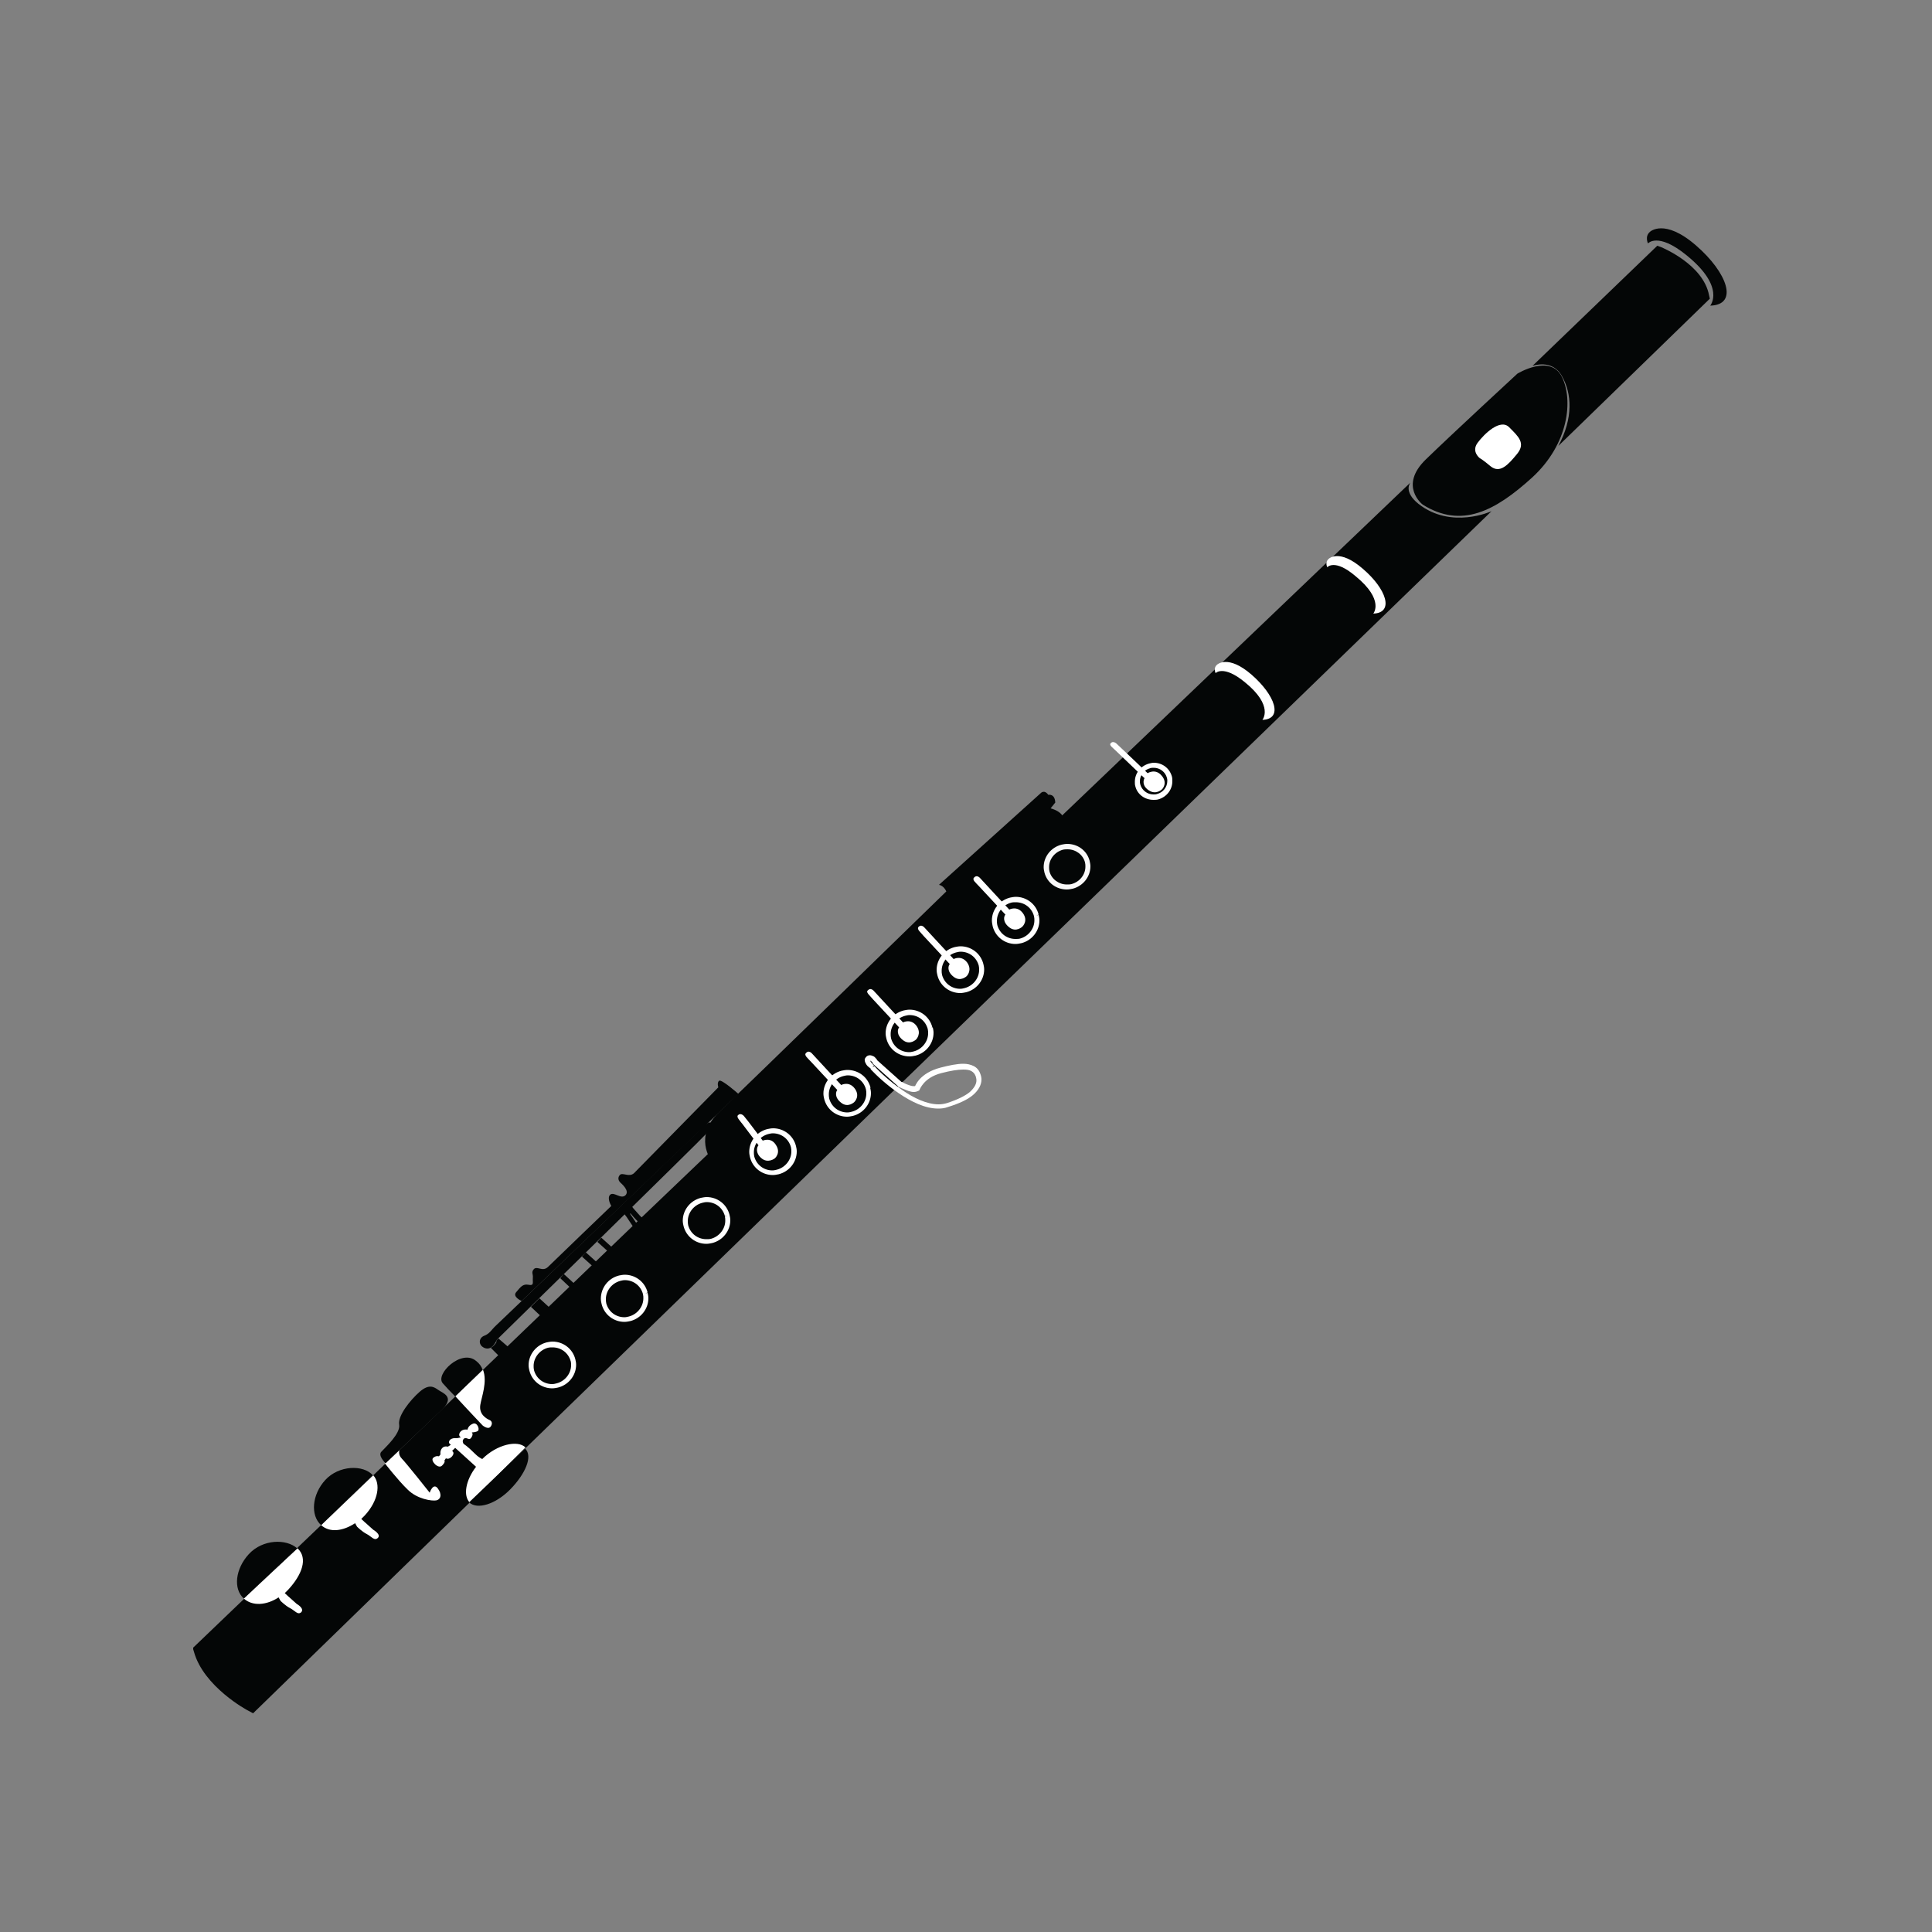 <?xml version="1.0" encoding="utf-8"?>
<!-- Generator: Adobe Illustrator 28.3.0, SVG Export Plug-In . SVG Version: 6.00 Build 0)  -->
<svg version="1.1" id="Layer_1" xmlns="http://www.w3.org/2000/svg" xmlns:xlink="http://www.w3.org/1999/xlink" x="0px" y="0px"
	 viewBox="0 0 500 500" style="enable-background:new 0 0 500 500;" xml:space="preserve">
<rect x="0" y="0" width="500" height="500" fill="#808080" stroke="none"/>
<style type="text/css">
	.st0{fill:#040606;}
	.st1{clip-path:url(#SVGID_00000031181211440431497270000003438341203963547789_);}
	.st2{fill:#FFFFFF;}
	.st3{clip-path:url(#SVGID_00000085250581078071140900000001112429828191805610_);}
	.st4{fill:#F9F8F8;}
</style>
<path class="st0" d="M184,300.2c0,0-4.5-6,2-12.3c6.6-6.3,58.9-57.2,58.9-57.2s-0.6-1.5-1.9-1.7l26.3-23.7c0,0,0.9-1.1,2,0.4
	c0,0,1.7-0.4,1.8,2l-1.2,1.5c0,0,3.5,0.8,3.5,3.3L184,300.2"/>
<path class="st0" d="M104.9,377.1l14.7-14.1l-0.9-1L104,376.2"/>
<path class="st0" d="M230.4,278.3L230.4,278.3l-95.6,92.9l0,0L65,439.1c-2.6-1.6-8.9-5.9-11.1-11.5l23.7-22.7l0,0l19.9-19.1v0
	l27.9-26.9l0,0.1l44.8-43l0,0"/>
<g>
	<defs>
		<rect id="SVGID_1_" x="50" y="124" width="336.7" height="319.5"/>
	</defs>
	<clipPath id="SVGID_00000108310625299851665920000002596886564972458128_">
		<use xlink:href="#SVGID_1_"  style="overflow:visible;"/>
	</clipPath>
	<g style="clip-path:url(#SVGID_00000108310625299851665920000002596886564972458128_);">
		<path class="st0" d="M386,132.3L233.5,280.1l0,0l-97.3,94.5l0,0l-70.7,68.8l-1.1-0.6c-0.5-0.2-11.7-6.3-14.2-15.3l-0.3-1
			l26.4-25.3l0,0l20.2-19.3l0,0l33.3-32l0,0l36-34.6l0,0L365,124.9c0,0-1.9,2.3,2.1,5.5C375.6,137.1,386,132.3,386,132.3"/>
	</g>
</g>
<path class="st0" d="M403.3,115.4l39.2-38.1l-0.2-0.9c-1.5-7.9-11.9-12.2-12.3-12.4l-1.1-0.4l-32.3,31.1c0,0,5.1-1.9,7.6,2.6
	C406.8,101.8,407.2,108.2,403.3,115.4"/>
<path class="st0" d="M426.5,63c0,0-0.9-1.8,0.5-3c0,0,3.7-3.6,11.9,3.5c8.2,7.1,11.1,15.4,3.7,15.6c0,0,4.1-4.8-6.2-13.1
	C429,60,426.5,63,426.5,63"/>
<path class="st2" d="M343.5,146.8c0,0-0.7-1.3,0.4-2.2c0,0,2.7-2.7,8.8,2.6c6.1,5.2,8.2,11.4,2.7,11.6c0,0,3-3.5-4.6-9.7
	C345.4,144.5,343.5,146.8,343.5,146.8"/>
<path class="st2" d="M314.6,174.2c0,0-0.7-1.3,0.4-2.2c0,0,2.8-2.7,8.9,2.6c6.1,5.3,8.3,11.5,2.8,11.7c0,0,3.1-3.6-4.6-9.8
	C316.6,172,314.6,174.2,314.6,174.2"/>
<g>
	<defs>
		<rect id="SVGID_00000162318030495644732920000006204584474561661338_" x="50" y="425.3" width="16.7" height="17.3"/>
	</defs>
	<clipPath id="SVGID_00000150080803308196709370000016827452968491370927_">
		<use xlink:href="#SVGID_00000162318030495644732920000006204584474561661338_"  style="overflow:visible;"/>
	</clipPath>
	<g style="clip-path:url(#SVGID_00000150080803308196709370000016827452968491370927_);">
		<path class="st0" d="M52.3,426.7c0,0-2-0.8-1.6,1.4c0.4,2.2,6.4,11.1,13.4,14c0,0,2.8,0.7,2.4-2.1c0,0-1.3,2.5-9.2-4.8
			C50.8,429.1,52.3,426.7,52.3,426.7"/>
	</g>
</g>
<path class="st0" d="M368.2,130.6c0,0-6.3-4.8,0.8-11.7c7-6.8,23.7-22.2,23.7-22.2s8.5-5.2,11.5,0.8s1.8,17.4-7.7,26.1
	C387,132.2,378.3,136.9,368.2,130.6"/>
<path class="st2" d="M383,118.6c0,0-2.3-1.7-0.6-4c1.7-2.3,5.9-6.4,8.2-4c2.4,2.4,4.3,4.1,2,6.9c-2.3,2.8-4.4,5.1-6.8,3.2
	C383.4,118.7,383,118.6,383,118.6"/>
<path class="st2" d="M103.4,375.2c0,0-0.5,1.2,0.6,2.3c1.1,1.1,7.2,8.8,7.2,8.8s0.9-2.7,2.1-1.1c1.2,1.6,0.7,2.9-0.4,3.1
	c-1.1,0.2-4.9-0.3-7.4-2.8c-2.5-2.4-5.9-6.8-5.9-6.8L103.4,375.2"/>
<path class="st0" d="M99.8,378.7c0,0-2.1-2-1.1-3c1-1.1,5-4.7,4.6-7c-0.4-2.3,2.9-6.4,5.3-8.5s3.7-1.3,4.8-0.5
	c1.1,0.8,4.3,1.7,1.2,4.9L99.8,378.7"/>
<path class="st2" d="M121.6,388.9c-1.8-1.8-1.1-5.8,1.6-9.3l-5.4-4.9l-0.8,0.8c0,0,0.8,0.4,0,1.4c-0.9,1-1.6,0.5-1.6,0.5l-0.4,0.6
	c0,0,0.4,0.3-0.6,1.3s-3.1-1.3-2.3-2c0.8-0.7,1.5-0.4,1.5-0.4l0.4-0.5c0,0-0.2-0.9,0.4-1.6c0.6-0.7,1.5-0.4,1.5-0.4l0.8-0.5
	c0,0-0.9-0.4-0.3-1.2c0.6-0.7,1.9-0.5,1.9-0.5l1-0.2c0,0-0.9-0.4-0.2-1.4c0.7-0.9,1.9-0.6,1.9-0.6s0.1-1,1.3-1.5
	c1.2-0.6,1.9,1.4,1.4,1.8c-0.5,0.4-1.6,0.4-1.6,0.4s0.5,0.4-0.1,1.3c-0.6,1-1.2-0.2-1.9,0.3c-0.7,0.6-0.1,1.4-0.1,1.4s0.8,0.4,3,2.6
	c0.6,0.6,1.2,1,1.8,1.3c3.8-3.8,9.2-5,11.2-3L121.6,388.9"/>
<path class="st0" d="M121.4,388.8c2.1,2,6.9,0.5,10.7-3.4c3.8-3.9,5.9-8.5,3.8-10.5L121.4,388.8"/>
<path class="st2" d="M117.8,361.3c3.1,3.4,7.1,7.6,7.1,7.6s1.3,1.1,2,0.4c0.6-0.7,0.5-1.5-0.2-1.8c-0.7-0.3-2.8-1.4-2.4-3.9
	c0.3-2,1.9-6,0.7-9.1L117.8,361.3"/>
<path class="st0" d="M124.9,354.5c-0.3-0.9-0.9-1.7-1.7-2.3c-3.8-3.2-10.7,3.5-8.6,5.8c0.6,0.7,1.8,2,3.2,3.4L124.9,354.5"/>
<path class="st2" d="M83.1,394.7c2.2,2,5.6,1.6,8.8-0.5l0.5,0.9c0,0,1.3,1.3,2.5,1.9c1.2,0.6,2,1.9,2.9,1s-1.2-2.1-1.2-2.1l-1.9-1.7
	c0,0-0.6-0.5-1.2-1.1c0.3-0.3,0.6-0.6,0.9-0.9c3.5-3.8,4.2-8.2,2.2-10.4L83.1,394.7"/>
<path class="st2" d="M63.1,413.7c2.2,2,5.8,1.8,9-0.3l0.5,0.9c0,0,1.3,1.3,2.5,1.9c1.2,0.6,2,1.9,2.9,1c0.8-1-1.2-2.1-1.2-2.1
	l-1.9-1.7c0,0-0.6-0.5-1.2-1.1c0.3-0.3,0.6-0.6,0.9-0.9c3.5-3.8,5.2-8.1,2.4-10.7L63.1,413.7"/>
<path class="st0" d="M76.9,400.7c-2.8-2.5-8.9-2.4-12.5,1.5c-3.5,3.8-4.1,9-1.3,11.5L76.9,400.7"/>
<path class="st2" d="M148.3,352l0.6-0.2c-0.7-2.8-3.2-4.6-5.9-4.6c-0.5,0-1,0.1-1.5,0.2c-2.8,0.7-4.7,3.2-4.7,5.9
	c0,0.5,0.1,1,0.2,1.4c0.7,2.8,3.2,4.6,5.9,4.6c0.5,0,1-0.1,1.5-0.2c2.8-0.7,4.7-3.2,4.7-5.9c0-0.5-0.1-1-0.2-1.4L148.3,352l-0.6,0.2
	c0.1,0.4,0.1,0.8,0.1,1.1c0,2.1-1.5,4.1-3.7,4.7c-0.4,0.1-0.8,0.2-1.2,0.2c-2.2,0-4.1-1.4-4.7-3.6c-0.1-0.4-0.1-0.8-0.1-1.1
	c0-2.1,1.5-4.1,3.7-4.7c0.4-0.1,0.8-0.1,1.2-0.1c2.2,0,4.1,1.4,4.7,3.6L148.3,352"/>
<path class="st2" d="M167,334.7l0.6-0.2c-0.7-2.8-3.2-4.6-5.9-4.6c-0.5,0-1,0.1-1.5,0.2c-2.8,0.7-4.7,3.2-4.7,6c0,0.5,0.1,1,0.2,1.4
	v0c0.7,2.8,3.2,4.6,5.9,4.6c0.5,0,1-0.1,1.5-0.2c2.8-0.7,4.7-3.2,4.7-5.9c0-0.5-0.1-1-0.2-1.4L167,334.7l-0.6,0.2
	c0.1,0.4,0.1,0.8,0.1,1.1c0,2.1-1.5,4.1-3.7,4.7c-0.4,0.1-0.8,0.2-1.2,0.2c-2.2,0-4.1-1.4-4.7-3.6v0c-0.1-0.4-0.1-0.8-0.1-1.1
	c0-2.1,1.5-4.1,3.7-4.7c0.4-0.1,0.8-0.2,1.2-0.2c2.2,0,4.1,1.4,4.7,3.6L167,334.7"/>
<path class="st2" d="M188.2,314.6l0.6-0.2c-0.7-2.8-3.2-4.6-5.9-4.6c-0.5,0-1,0.1-1.5,0.2c-2.8,0.7-4.7,3.2-4.7,5.9
	c0,0.5,0.1,1,0.2,1.4c0.7,2.8,3.2,4.6,5.9,4.6c0.5,0,1-0.1,1.5-0.2h0h0c2.8-0.7,4.7-3.2,4.7-5.9c0-0.5-0.1-1-0.2-1.4L188.2,314.6
	l-0.6,0.2c0.1,0.4,0.1,0.8,0.1,1.1c0,2.1-1.5,4.1-3.7,4.7c-0.4,0.1-0.8,0.1-1.2,0.1c-2.2,0-4.1-1.4-4.7-3.6
	c-0.1-0.4-0.1-0.8-0.1-1.1c0-2.1,1.5-4.1,3.7-4.7c0.4-0.1,0.8-0.2,1.2-0.2c2.2,0,4.1,1.4,4.7,3.6L188.2,314.6"/>
<path class="st2" d="M205.4,296.8l0.6-0.2c-0.7-2.8-3.2-4.6-5.9-4.6c-0.5,0-1,0.1-1.5,0.2c-2.8,0.7-4.7,3.2-4.7,5.9
	c0,0.5,0.1,1,0.2,1.4c0.7,2.8,3.2,4.6,5.9,4.6c0.5,0,1-0.1,1.5-0.2c2.8-0.7,4.7-3.2,4.7-5.9c0-0.5-0.1-1-0.2-1.4l-1.3,0.3
	c0.1,0.4,0.1,0.8,0.1,1.1c0,2.1-1.5,4.1-3.7,4.7c-0.4,0.1-0.8,0.2-1.2,0.2c-2.2,0-4.1-1.4-4.7-3.6c-0.1-0.4-0.1-0.8-0.1-1.1
	c0-2.1,1.5-4.1,3.7-4.7c0.4-0.1,0.8-0.2,1.2-0.2c2.2,0,4.1,1.4,4.7,3.6L205.4,296.8"/>
<path class="st2" d="M224.7,281.7l0.6-0.2c-0.7-2.8-3.2-4.6-6-4.6c-0.5,0-1,0.1-1.5,0.2c-2.8,0.7-4.7,3.2-4.7,5.9
	c0,0.5,0.1,1,0.2,1.4c0.7,2.8,3.2,4.6,5.9,4.6c0.5,0,1-0.1,1.5-0.2c2.8-0.7,4.7-3.2,4.7-5.9c0-0.5-0.1-1-0.2-1.4L224.7,281.7
	l-0.6,0.2c0.1,0.4,0.1,0.8,0.1,1.1c0,2.1-1.5,4.1-3.7,4.7c-0.4,0.1-0.8,0.2-1.2,0.2c-2.2,0-4.1-1.4-4.7-3.6
	c-0.1-0.4-0.1-0.8-0.1-1.1c0-2.1,1.5-4.1,3.7-4.7c0.4-0.1,0.8-0.2,1.2-0.2c2.2,0,4.1,1.4,4.7,3.6v0v0L224.7,281.7"/>
<path class="st4" d="M281.4,223l0.6-0.2c-0.7-2.7-3.1-4.4-5.8-4.4c-0.5,0-1,0.1-1.5,0.2c-2.7,0.7-4.6,3.1-4.6,5.8
	c0,0.5,0.1,0.9,0.2,1.4c0.7,2.7,3.1,4.4,5.8,4.4c0.5,0,1-0.1,1.5-0.2c2.7-0.7,4.6-3.1,4.6-5.8c0-0.5-0.1-0.9-0.2-1.4L281.4,223
	l-0.6,0.2c0.1,0.4,0.1,0.7,0.1,1.1c0,2-1.4,3.9-3.6,4.5c-0.4,0.1-0.8,0.1-1.2,0.1c-2.1,0-4-1.4-4.5-3.4c-0.1-0.4-0.1-0.7-0.1-1.1
	c0-2,1.4-3.9,3.6-4.5c0.4-0.1,0.8-0.1,1.2-0.1c2.1,0,4,1.4,4.5,3.4L281.4,223"/>
<path class="st2" d="M302.7,201.2l0.6-0.2c-0.6-2.2-2.5-3.6-4.7-3.6c-0.4,0-0.8,0.1-1.2,0.2c-2.2,0.6-3.7,2.5-3.7,4.7
	c0,0.4,0,0.8,0.1,1.1c0.5,2.2,2.5,3.6,4.7,3.6c0.4,0,0.8,0,1.2-0.1c2.2-0.6,3.7-2.5,3.7-4.7c0-0.4,0-0.8-0.1-1.2l-1.3,0.3
	c0.1,0.3,0.1,0.6,0.1,0.8c0,1.6-1.1,3-2.7,3.4c-0.3,0.1-0.6,0.1-0.9,0.1c-1.6,0-3-1.1-3.4-2.6c-0.1-0.3-0.1-0.6-0.1-0.8
	c0-1.6,1.1-3,2.7-3.4c0.3-0.1,0.6-0.1,0.9-0.1c1.6,0,3,1.1,3.4,2.6L302.7,201.2"/>
<path class="st2" d="M225.8,276.2l-0.5,0.5c1.6,1.7,4.3,4.2,7.4,6.3c3.1,2.1,6.7,3.9,10.1,3.9c0.9,0,1.7-0.1,2.5-0.4
	c2.9-0.9,5.1-1.9,6.5-3.1c1.4-1.2,2.2-2.6,2.2-4c0-0.5-0.1-1-0.3-1.5c-0.3-0.9-0.9-1.6-1.7-2c-0.8-0.4-1.7-0.6-2.7-0.6
	c-1.6,0-3.6,0.4-5.9,1c-2.7,0.7-4.4,1.9-5.4,3c-1,1.1-1.3,2.1-1.3,2.1l0.6,0.2l-0.4-0.6c-0.1,0.1-0.2,0.1-0.5,0.1
	c-0.5,0-1.3-0.3-2-0.6c-0.3-0.1-0.6-0.3-0.8-0.4c-0.1-0.1-0.2-0.1-0.2-0.1l-0.1,0l-0.3,0.6l0.4-0.5l-6.6-5.9l-0.4,0.5l0.6-0.4
	c0,0-0.2-0.3-0.5-0.6c-0.2-0.2-0.3-0.3-0.6-0.4c-0.2-0.1-0.5-0.2-0.8-0.2c-0.4,0-0.8,0.2-1,0.5c-0.2,0.2-0.4,0.6-0.3,0.8
	c0,0.4,0.2,0.7,0.3,0.9c0.2,0.4,0.5,0.7,0.8,0.9c0.2,0.2,0.5,0.4,0.5,0.4L225.8,276.2l-0.5,0.5L225.8,276.2l0.4-0.5l0,0
	c-0.1,0-0.4-0.3-0.6-0.6c-0.1-0.1-0.3-0.3-0.3-0.4l-0.1-0.2l0,0v0H225l0.1,0.1l0-0.1H225l0.1,0.1l0.1-0.1c0,0,0.1,0,0.2,0.1
	c0.1,0.1,0.3,0.2,0.4,0.4l0.1,0.2l0,0l0,0l0,0l0,0l0,0l0,0l0,0.1l6.7,6l0.1,0c0,0,0.5,0.3,1.3,0.6c0.7,0.3,1.6,0.7,2.5,0.7
	c0.4,0,0.8-0.1,1.2-0.3l0.2-0.1l0.1-0.2l-0.2,0l0.2,0v0l-0.2,0l0.2,0c0,0,0.3-0.8,1.1-1.7s2.2-2,4.6-2.6c2.3-0.6,4.2-0.9,5.6-0.9
	c0.9,0,1.6,0.1,2.1,0.4c0.5,0.3,0.8,0.6,1.1,1.3c0.1,0.4,0.2,0.7,0.2,1.1c0,0.9-0.5,1.9-1.7,3c-1.2,1-3.2,2-6,2.9
	c-0.7,0.2-1.4,0.3-2.1,0.3c-3,0-6.4-1.6-9.4-3.7c-3-2.1-5.7-4.5-7.2-6.2l0,0l0,0L225.8,276.2"/>
<path class="st0" d="M126.7,348.9c0,0-0.9,0.4-1.9-0.4c-1-0.8-0.8-2.3,0.5-2.8c1.4-0.5,2-1.7,3-2.6c1-0.9,53.1-50.9,53.1-50.9
	s1.9-2.2,2.6-1.6c0.7,0.6-0.5,2-1.4,3c-0.9,1.1-54,53.1-54,53.1S127.8,348.6,126.7,348.9"/>
<path class="st0" d="M129,346.4l3.7,3.2l-2.5,2.4l-3.2-3.2c0,0,0.8-0.3,1.5-1.5C128.3,347.3,128.6,346.6,129,346.4"/>
<path class="st2" d="M192.3,291.1l4,5.3c-0.4,0.4-0.9,1.9,0.7,3.3c1.7,1.5,3.5,0.1,3.5,0.1s1.7-1.4,0.3-3.5
	c-1.3-2.1-3.4-1.1-3.4-1.1s-4.1-5.5-4.9-6.4c0,0-0.8-0.9-1.5-0.2C190.5,289.1,191.4,289.9,192.3,291.1"/>
<path class="st2" d="M210,274.9l6.7,7.2c-0.4,0.4-0.8,1.9,1,3.3c1.8,1.4,3.4-0.2,3.4-0.2s1.6-1.5,0.1-3.5c-1.5-2-3.5-0.9-3.5-0.9
	s-6.8-7.3-7.6-8.2c0,0-0.8-0.9-1.5-0.1C208,273.1,209,273.8,210,274.9"/>
<path class="st2" d="M240.7,266.1l0.6-0.2c-0.7-2.8-3.2-4.6-5.9-4.6c-0.5,0-1,0.1-1.5,0.2c-2.8,0.7-4.7,3.2-4.7,5.9
	c0,0.5,0.1,1,0.2,1.4c0.7,2.8,3.2,4.6,6,4.6c0.5,0,1-0.1,1.5-0.2c2.8-0.7,4.7-3.2,4.7-5.9c0-0.5-0.1-1-0.2-1.4L240.7,266.1l-0.6,0.2
	c0.1,0.4,0.1,0.8,0.1,1.1c0,2.1-1.5,4.1-3.7,4.7c-0.4,0.1-0.8,0.2-1.2,0.2c-2.2,0-4.1-1.4-4.7-3.6c-0.1-0.4-0.1-0.8-0.1-1.1
	c0-2.1,1.5-4.1,3.7-4.7c0.4-0.1,0.8-0.2,1.2-0.2c2.2,0,4.1,1.4,4.7,3.6L240.7,266.1"/>
<path class="st2" d="M226,258.7l6.7,7.2c-0.4,0.4-0.8,1.9,1,3.3c1.8,1.4,3.4-0.2,3.4-0.2s1.5-1.5,0.1-3.5c-1.5-2-3.5-0.9-3.5-0.9
	s-6.8-7.3-7.6-8.2c0,0-0.8-0.9-1.5-0.1C224,256.8,225,257.5,226,258.7"/>
<path class="st2" d="M253.9,249.7l0.6-0.2c-0.7-2.8-3.2-4.6-5.9-4.6c-0.5,0-1,0.1-1.5,0.2c-2.8,0.7-4.7,3.2-4.7,5.9
	c0,0.5,0.1,1,0.2,1.4c0.7,2.8,3.2,4.6,5.9,4.6c0.5,0,1-0.1,1.5-0.2c2.8-0.7,4.7-3.2,4.7-5.9c0-0.5-0.1-1-0.2-1.4L253.9,249.7
	l-0.6,0.2c0.1,0.4,0.1,0.8,0.1,1.1c0,2.1-1.5,4.1-3.7,4.7c-0.4,0.1-0.8,0.2-1.2,0.2c-2.2,0-4.1-1.4-4.7-3.6
	c-0.1-0.4-0.1-0.8-0.1-1.1c0-2.1,1.5-4.1,3.7-4.7c0.4-0.1,0.8-0.2,1.2-0.2c2.2,0,4.1,1.4,4.7,3.6L253.9,249.7"/>
<path class="st2" d="M239.1,242.3l6.7,7.2c-0.4,0.4-0.8,1.9,1,3.3c1.8,1.4,3.4-0.2,3.4-0.2s1.5-1.5,0.1-3.5c-1.5-2-3.5-0.9-3.5-0.9
	s-6.8-7.3-7.6-8.2c0,0-0.8-0.9-1.5-0.1C237.2,240.5,238.2,241.2,239.1,242.3"/>
<path class="st2" d="M268.2,236.9l0.6-0.2c-0.7-2.8-3.2-4.6-5.9-4.6c-0.5,0-1,0.1-1.5,0.2c-2.8,0.7-4.7,3.2-4.7,5.9
	c0,0.5,0.1,1,0.2,1.5c0.7,2.8,3.2,4.6,5.9,4.6c0.5,0,1-0.1,1.5-0.2c2.8-0.7,4.7-3.2,4.7-5.9c0-0.5-0.1-1-0.2-1.4L268.2,236.9
	l-0.6,0.2c0.1,0.4,0.1,0.8,0.1,1.1c0,2.1-1.5,4.1-3.7,4.7c-0.4,0.1-0.8,0.1-1.2,0.1c-2.2,0-4.1-1.4-4.7-3.6
	c-0.1-0.4-0.1-0.8-0.1-1.1c0-2.1,1.5-4.1,3.7-4.7c0.4-0.1,0.8-0.1,1.2-0.1c2.2,0,4.1,1.4,4.7,3.6L268.2,236.9"/>
<path class="st2" d="M253.5,229.5l6.7,7.2c-0.4,0.4-0.8,1.9,1,3.3c1.8,1.4,3.4-0.2,3.4-0.2s1.6-1.5,0.1-3.5c-1.5-2-3.5-0.9-3.5-0.9
	s-6.8-7.3-7.6-8.2c0,0-0.8-0.9-1.5-0.1C251.5,227.7,252.5,228.4,253.5,229.5"/>
<path class="st2" d="M289.1,194.6l7.1,6.8c-0.3,0.5-0.7,2,1.2,3.2c1.9,1.2,3.4-0.4,3.4-0.4s1.5-1.6-0.2-3.5
	c-1.6-1.9-3.6-0.6-3.6-0.6s-7.2-6.9-8.1-7.7c0,0-0.9-0.8-1.5,0C287,192.9,288,193.5,289.1,194.6"/>
<path class="st0" d="M163.1,312.9l-0.5,0.4c0,0,0.6,0.8,1.4,1.7c0.4,0.4,0.8,0.9,1.2,1.2c0.2,0.2,0.4,0.3,0.6,0.5
	c0.2,0.1,0.4,0.2,0.7,0.3h0c0.1,0,0.5,0.1,0.9,0.3c0.6,0.3,1.3,0.7,1.9,1.2c0.3,0.2,0.5,0.5,0.6,0.8c0.1,0.2,0.2,0.5,0.2,0.7
	c0,0.3-0.1,0.5-0.4,0.9c-0.3,0.3-0.5,0.5-0.7,0.7c-0.2,0.1-0.4,0.1-0.5,0.1c-0.2,0-0.3,0-0.5-0.1c-0.3-0.2-0.5-0.4-0.8-0.8
	c-0.2-0.3-0.4-0.7-0.5-0.9v0c-0.1-0.2-0.2-0.4-0.3-0.6c-0.5-0.9-1.4-2.3-2.2-3.5c-0.8-1.2-1.5-2.2-1.5-2.2l-0.5,0.4l0.5,0.5l0.9-0.9
	L163.1,312.9l-0.5,0.4L163.1,312.9l-0.5-0.5l-1.3,1.3l0.3,0.5c0,0,0.2,0.3,0.6,0.8c0.5,0.8,1.3,1.9,2,3c0.3,0.5,0.7,1,0.9,1.5
	c0.2,0.4,0.4,0.8,0.5,0.9h0c0.2,0.4,0.5,1,0.9,1.5c0.2,0.3,0.5,0.5,0.8,0.7c0.3,0.2,0.7,0.3,1.2,0.3c0.8,0,1.5-0.4,2.3-1.3
	c0.5-0.5,0.7-1.2,0.7-1.8c0-0.7-0.3-1.3-0.7-1.8c-0.6-0.7-1.4-1.3-2.1-1.7c-0.4-0.2-0.7-0.4-1.1-0.5c-0.3-0.1-0.6-0.2-0.9-0.3
	c0,0-0.1,0-0.2-0.1c-0.5-0.3-1.2-1.1-1.8-1.8c-0.3-0.3-0.6-0.7-0.8-0.9c-0.1-0.1-0.2-0.2-0.2-0.3l-0.1-0.1l-0.5-0.6l-0.5,0.5
	L163.1,312.9"/>
<path class="st0" d="M135,336.7c0,0-2.5-1.1-1.4-2.3c1.1-1.3,1.7-2.2,3.2-1.9c1.5,0.3,1-0.6,1.1-1.8c0.1-1.1-0.5-1.4,0.3-2.3
	c0.9-0.8,2.2,0.8,3.6-0.5c1.3-1.3,16.4-15.8,16.4-15.8s-1.2-2-0.3-2.9c1-0.9,2.8,1.3,4,0.1c1.1-1.2-1.1-3-1.4-3.3
	c-0.3-0.3-0.8-1.1-0.1-1.9c0.7-0.8,2.4,0.7,3.7-0.5c1.3-1.3,21.8-22.2,21.8-22.2s-0.4-1.2,0.2-1.7c0.6-0.5,5,3.4,5,3.4L135,336.7"/>
<path class="st0" d="M139.6,336l3.7,3.4l-2.3,2.2l-3.6-3.4L139.6,336"/>
<path class="st0" d="M145.9,329.7l3.7,3.4l-1,1.1l-3.6-3.4L145.9,329.7"/>
<path class="st0" d="M155.6,320.3l3.9,3.5l-1,1.1l-3.9-3.5L155.6,320.3"/>
<path class="st0" d="M151.6,324.1l3.9,3.5l-1,1.1l-3.9-3.5L151.6,324.1"/>
<path class="st0" d="M96.5,381.8c-2.5-2.8-8.8-2.6-12.3,1.2c-3.5,3.8-3.9,9.2-1.1,11.7L96.5,381.8"/>
</svg>
